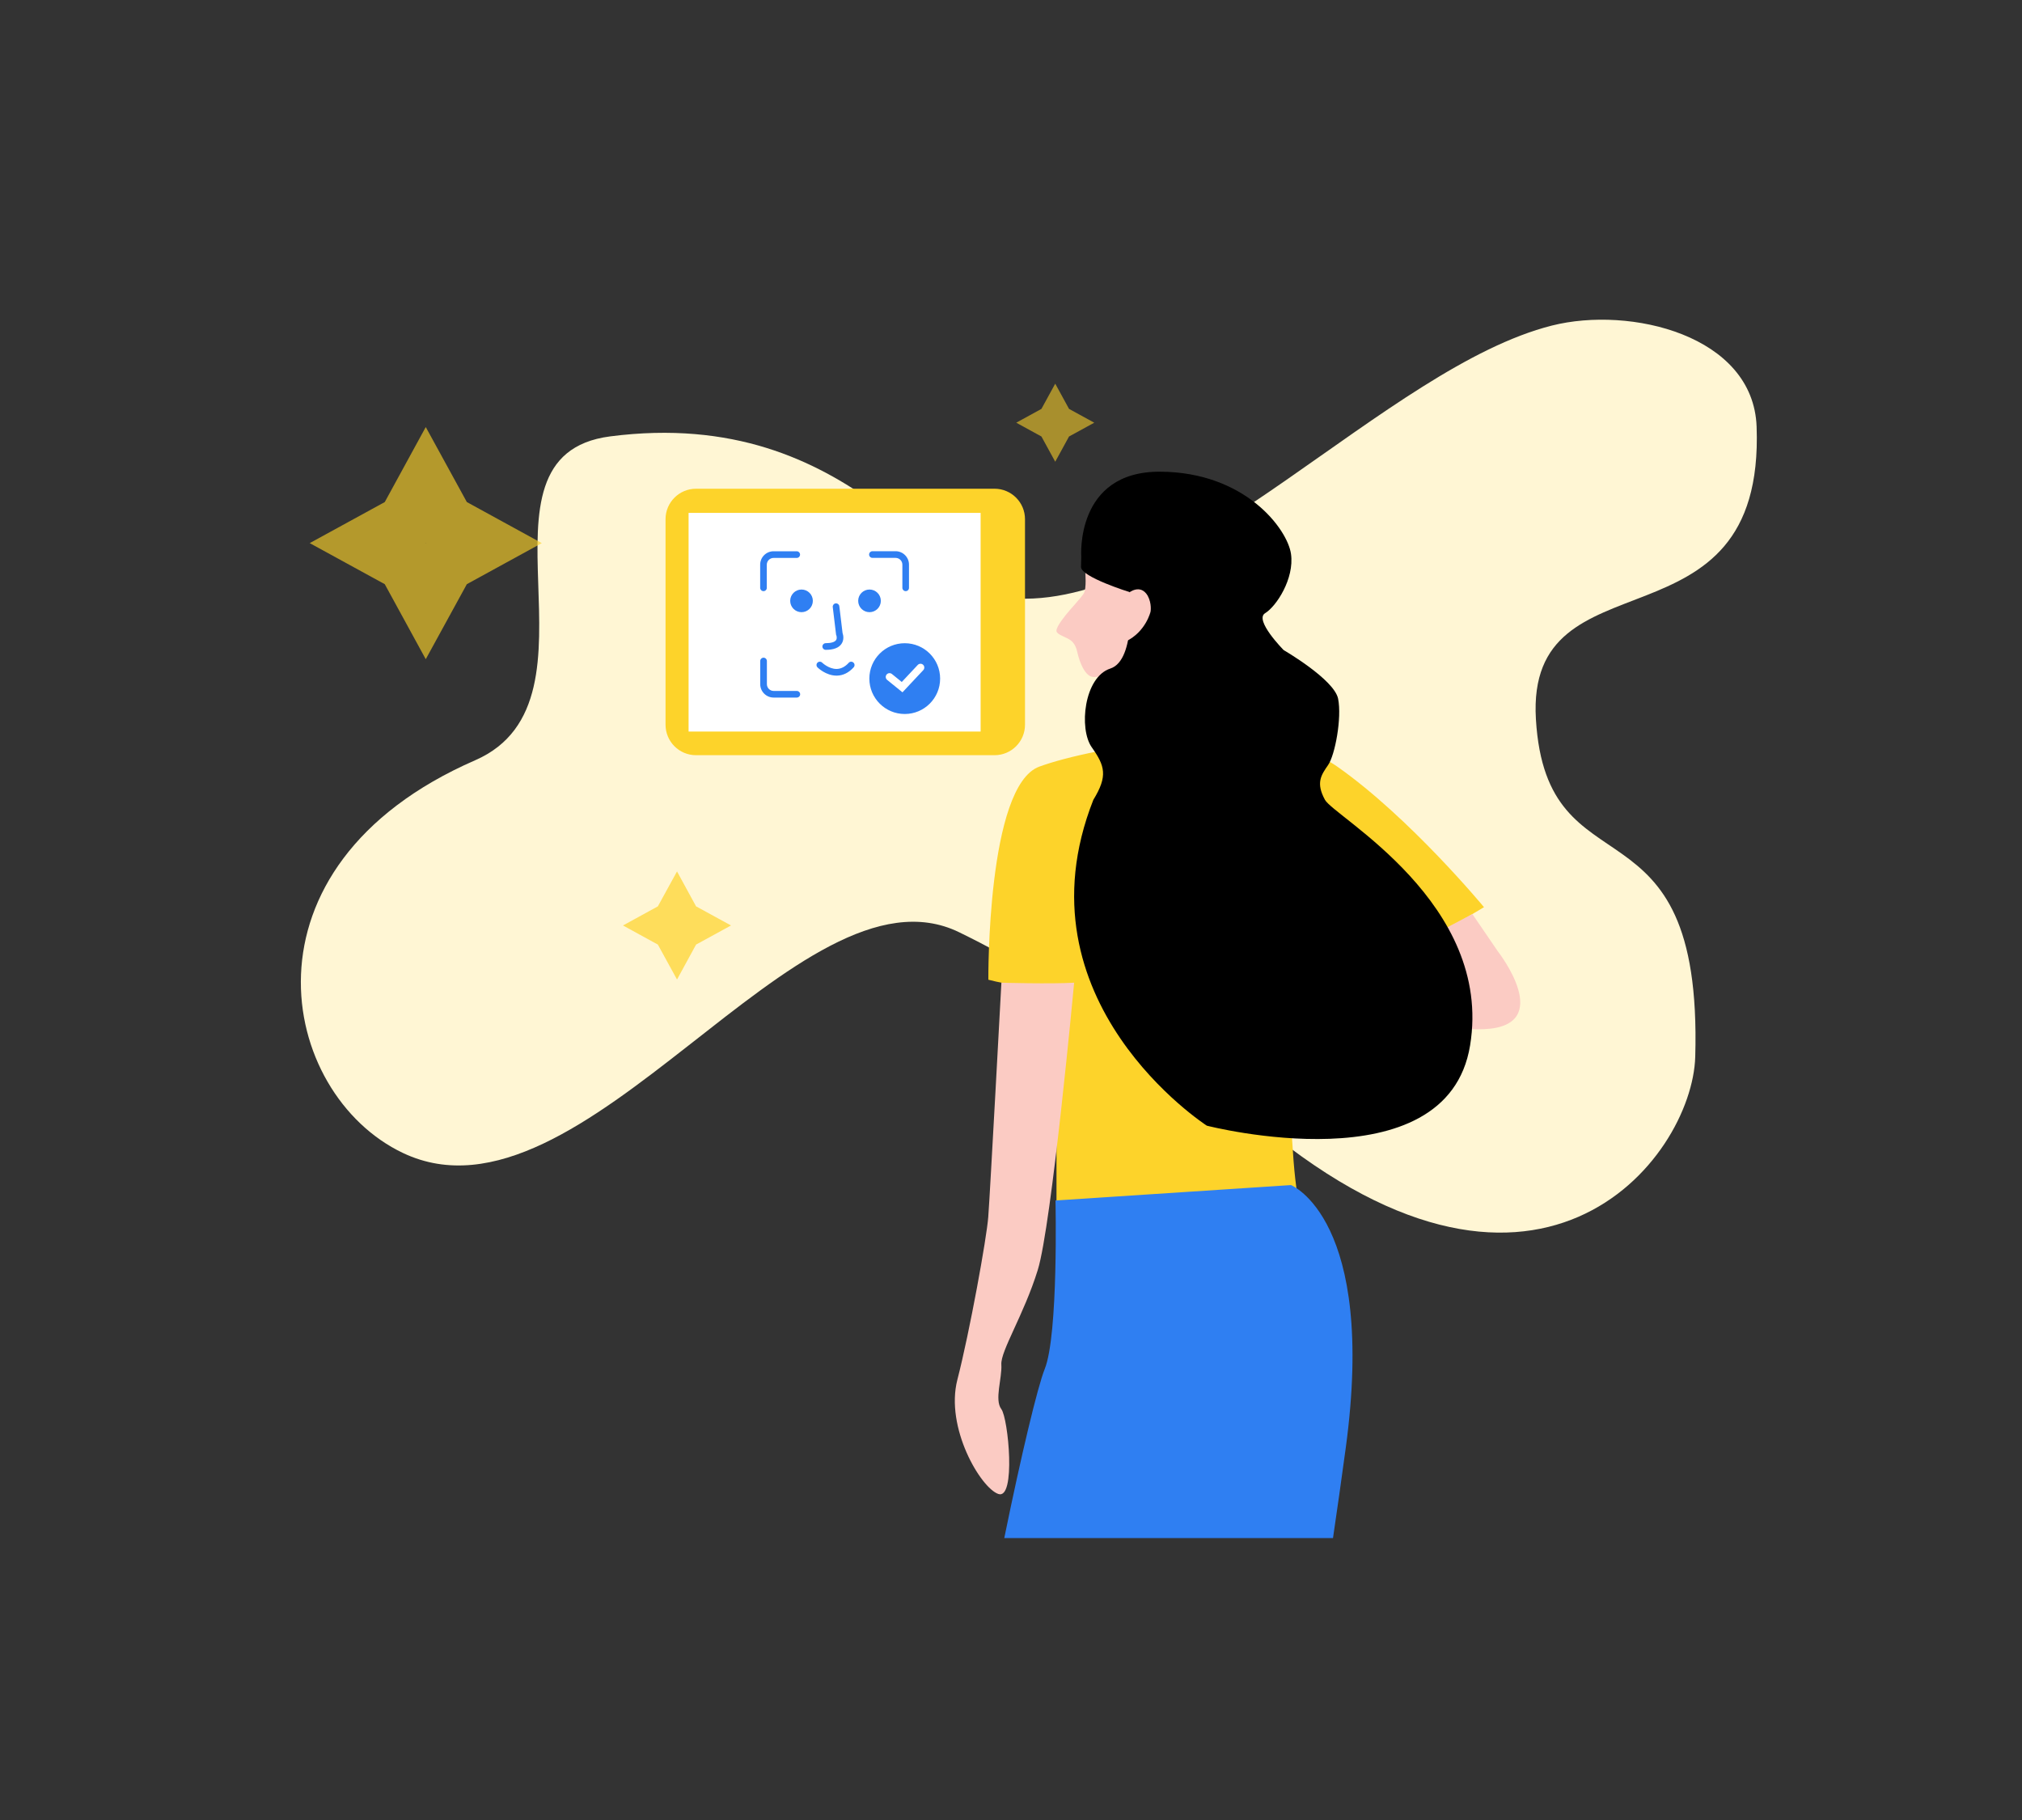 <?xml version="1.0" encoding="utf-8"?>
<!-- Generator: Adobe Illustrator 26.0.2, SVG Export Plug-In . SVG Version: 6.00 Build 0)  -->
<svg version="1.1" id="圖層_1" xmlns="http://www.w3.org/2000/svg" xmlns:xlink="http://www.w3.org/1999/xlink" x="0px" y="0px"
	 viewBox="0 0 400 360" style="enable-background:new 0 0 400 360;" xml:space="preserve">
<rect x="0" y="0" width="400" height="360" fill="#333333" stroke="none"/>
<style type="text/css">
	.st0{fill-rule:evenodd;clip-rule:evenodd;fill:#FFF6D4;}
	.st1{fill:#FBCBC3;}
	.st2{fill:#FFFFFF;}
	.st3{fill:#FDD32A;}
	.st4{fill:#2F7FF2;}
	.st5{opacity:0.64;fill:none;stroke:#FDD32A;stroke-width:11;stroke-miterlimit:10;enable-background:new    ;}
	.st6{opacity:0.71;fill:#FDD32A;enable-background:new    ;}
	.st7{opacity:0.58;fill:#FDD32A;enable-background:new    ;}
	.st8{fill:none;stroke:#FFFFFF;stroke-width:1.5;stroke-linecap:round;stroke-miterlimit:10;}
</style>
<path class="st0" d="M79.73,228.07c-24.58-11.65-34-56.64,14.27-77.69c27.42-11.96-3.06-60.21,26.69-64.06
	c48.63-6.3,64.83,31.44,80.52,32.08c33.32,1.35,73.2-45.76,105.78-54c15.51-3.92,39.85,1.9,40.51,20
	c1.67,45.91-45.7,23.92-43.66,57.87c2.13,35.57,33.03,13.38,31.52,66.74c-0.57,20.32-31.77,60.28-88.05,11.69
	c-8.69-7.5-36.48-26.01-57.55-36.29C158.13,168.96,115.34,244.95,79.73,228.07L79.73,228.07z"/>
<path class="st1" d="M214.69,113.09c0,0,0.29,3.36-0.29,4.29c-0.58,0.93-2.78,3.25-3.54,4.23c-0.75,0.98-2.2,2.78-1.8,3.42
	s2.03,1.04,2.81,1.68c0.78,0.64,1.07,1.45,1.36,2.73c0.29,1.27,1.33,4.29,2.96,4.46c1.62,0.17,5.62-1.16,6.55-2.26
	c0.93-1.1,2.09-5.16,2.26-6.15c0.17-0.98-1.22-12.4-1.22-12.4L214.69,113.09L214.69,113.09z"/>
<circle class="st2" cx="198.05" cy="123.16" r="2.48"/>
<path class="st3" d="M195.52,193.79c0,0-0.31-38.33,10.08-42.15c10.39-3.82,44.6-10.08,58.95,0c14.36,10.08,29.02,27.8,29.02,27.8
	l-7.06,4.2l-11.26,5.58l-20.47-12.22c0,0-0.38,45.69,1.83,58.95c0.31,1.83-36.27,7.33-47.61,3.36v-44.29
	C209,195.01,203.77,195.93,195.52,193.79z"/>
<path class="st1" d="M277.32,188.18l13.95-7.38l5.04,7.38c0,0,11.61,14.78-2.75,15.39c-14.36,0.61-22.3-10.12-22.3-10.12
	L277.32,188.18z"/>
<path d="M213.9,110.15c0,0-1.27-16.93,15.6-16.85c16.87,0.08,25.2,11.38,25.89,16.27c0.69,4.89-2.9,10.37-5.12,11.72
	s3.67,7.3,3.67,7.3s10,5.8,10.77,9.62c0.76,3.82-0.61,11.15-1.99,13.13c-1.38,1.99-2.44,3.51-0.61,6.87
	c1.83,3.36,33.3,20.47,28.71,48.57c-4.58,28.1-52.08,15.88-52.08,15.88s-38.18-24.59-22.45-64.45c2.9-4.73,2.29-6.72-0.31-10.39
	c-2.6-3.67-1.53-13.9,3.67-15.58c5.19-1.68,3.82-15.12,3.82-15.12s-9.67-3-9.62-4.99C213.9,110.15,213.9,110.15,213.9,110.15z"/>
<path class="st1" d="M222.72,126.87l0.58-9.61c0,0,2.27-1.88,3.73,0.55c0.87,1.61,0.58,3.17,0.58,3.17S226.68,124.98,222.72,126.87z
	"/>
<path class="st3" d="M196.74,149.38h-59.05c-3.33,0-6.03-2.7-6.03-6.03V102.7c0-3.33,2.7-6.03,6.03-6.03h59.05
	c3.33,0,6.03,2.7,6.03,6.03v40.65C202.77,146.68,200.07,149.38,196.74,149.38z"/>
<rect x="136.22" y="101.45" class="st2" width="57.77" height="43.25"/>
<g>
	<g id="XMLID_19_">
		<circle class="st4" cx="158.56" cy="118.85" r="2.24"/>
	</g>
	<g id="XMLID_22_">
		<circle class="st4" cx="172.01" cy="118.85" r="2.24"/>
	</g>
	<g id="XMLID_21_">
		<path class="st4" d="M163.35,128.54c-0.36,0-0.66-0.3-0.66-0.66s0.3-0.66,0.66-0.66c1.07,0,1.79-0.22,2.05-0.62
			c0.26-0.39,0.04-0.94,0.04-0.95l-0.04-0.09l-0.66-5.48c-0.04-0.36,0.21-0.69,0.57-0.73c0.36-0.04,0.69,0.21,0.73,0.57l0.64,5.3
			c0.17,0.47,0.3,1.35-0.18,2.09C165.98,128.13,164.91,128.54,163.35,128.54z"/>
	</g>
	<g id="XMLID_25_">
		<path class="st4" d="M165.48,133.64c-2.09,0-3.69-1.56-3.76-1.63c-0.26-0.26-0.26-0.67-0.01-0.93c0.26-0.26,0.67-0.26,0.93-0.01
			c0.02,0.02,1.3,1.25,2.84,1.25c0.03,0,0.06,0,0.08,0c0.84-0.03,1.63-0.44,2.34-1.22c0.24-0.27,0.66-0.29,0.93-0.04
			c0.27,0.24,0.29,0.66,0.05,0.93c-0.96,1.06-2.07,1.62-3.29,1.65C165.56,133.64,165.52,133.64,165.48,133.64z"/>
	</g>
	<g>
		<path class="st4" d="M151.04,116.93c-0.36,0-0.66-0.3-0.66-0.66v-4.58c0-1.46,1.19-2.65,2.65-2.65h4.58c0.36,0,0.66,0.3,0.66,0.66
			c0,0.36-0.3,0.66-0.66,0.66h-4.58c-0.74,0-1.34,0.6-1.34,1.34v4.58C151.7,116.63,151.4,116.93,151.04,116.93z"/>
	</g>
	<g>
		<path class="st4" d="M157.62,137.98h-4.58c-1.46,0-2.65-1.19-2.65-2.65v-4.58c0-0.36,0.3-0.66,0.66-0.66s0.66,0.3,0.66,0.66v4.58
			c0,0.74,0.6,1.34,1.34,1.34h4.58c0.36,0,0.66,0.3,0.66,0.66S157.98,137.98,157.62,137.98z"/>
	</g>
	<g>
		<path class="st4" d="M179.17,116.93c-0.36,0-0.66-0.3-0.66-0.66v-4.58c0-0.74-0.6-1.34-1.34-1.34h-4.58
			c-0.36,0-0.66-0.3-0.66-0.66s0.3-0.66,0.66-0.66h4.58c1.46,0,2.65,1.19,2.65,2.65v4.58C179.83,116.63,179.53,116.93,179.17,116.93
			z"/>
	</g>
</g>
<g>
	<g>
		<path class="st1" d="M198.1,194.38c0,0,9.68,0.28,14.39,0c0,0-4.45,47.98-7.2,56.84c-2.75,8.86-7.37,16-7.2,18.69
			c0.17,2.69-1.4,6.97-0.01,8.8c1.4,1.83,2.93,18.02-0.59,16.8c-3.51-1.22-10.54-13.13-8.1-22.6c2.44-9.47,5.8-28.03,6.11-32.19
			C195.83,236.56,198.1,194.38,198.1,194.38z"/>
	</g>
</g>
<polygon class="st5" points="84.23,95.93 88.3,103.36 95.73,107.43 88.3,111.5 84.23,118.93 80.17,111.5 72.73,107.43 80.17,103.36 
	"/>
<polygon class="st6" points="133.93,172.37 137.7,179.28 144.61,183.06 137.7,186.84 133.93,193.75 130.14,186.84 123.24,183.06 
	130.14,179.28 "/>
<polygon class="st7" points="208.75,75.89 211.48,80.88 216.47,83.61 211.48,86.34 208.75,91.33 206.02,86.34 201.04,83.61 
	206.02,80.88 "/>
<path class="st4" d="M198.67,304.23h65.03c0.81-5.48,1.65-11.42,2.53-17.89c6.11-45.21-10.84-51.93-10.84-51.93l-46.59,3.05
	c0,0,0.61,26.58-2.14,33.36C205.28,274.25,202.02,287.8,198.67,304.23z"/>
<g>
	<circle class="st4" cx="178.98" cy="134.23" r="7"/>
	<polyline class="st8" points="175.97,133.9 178.46,135.92 182.1,132.04 	"/>
</g>
</svg>
